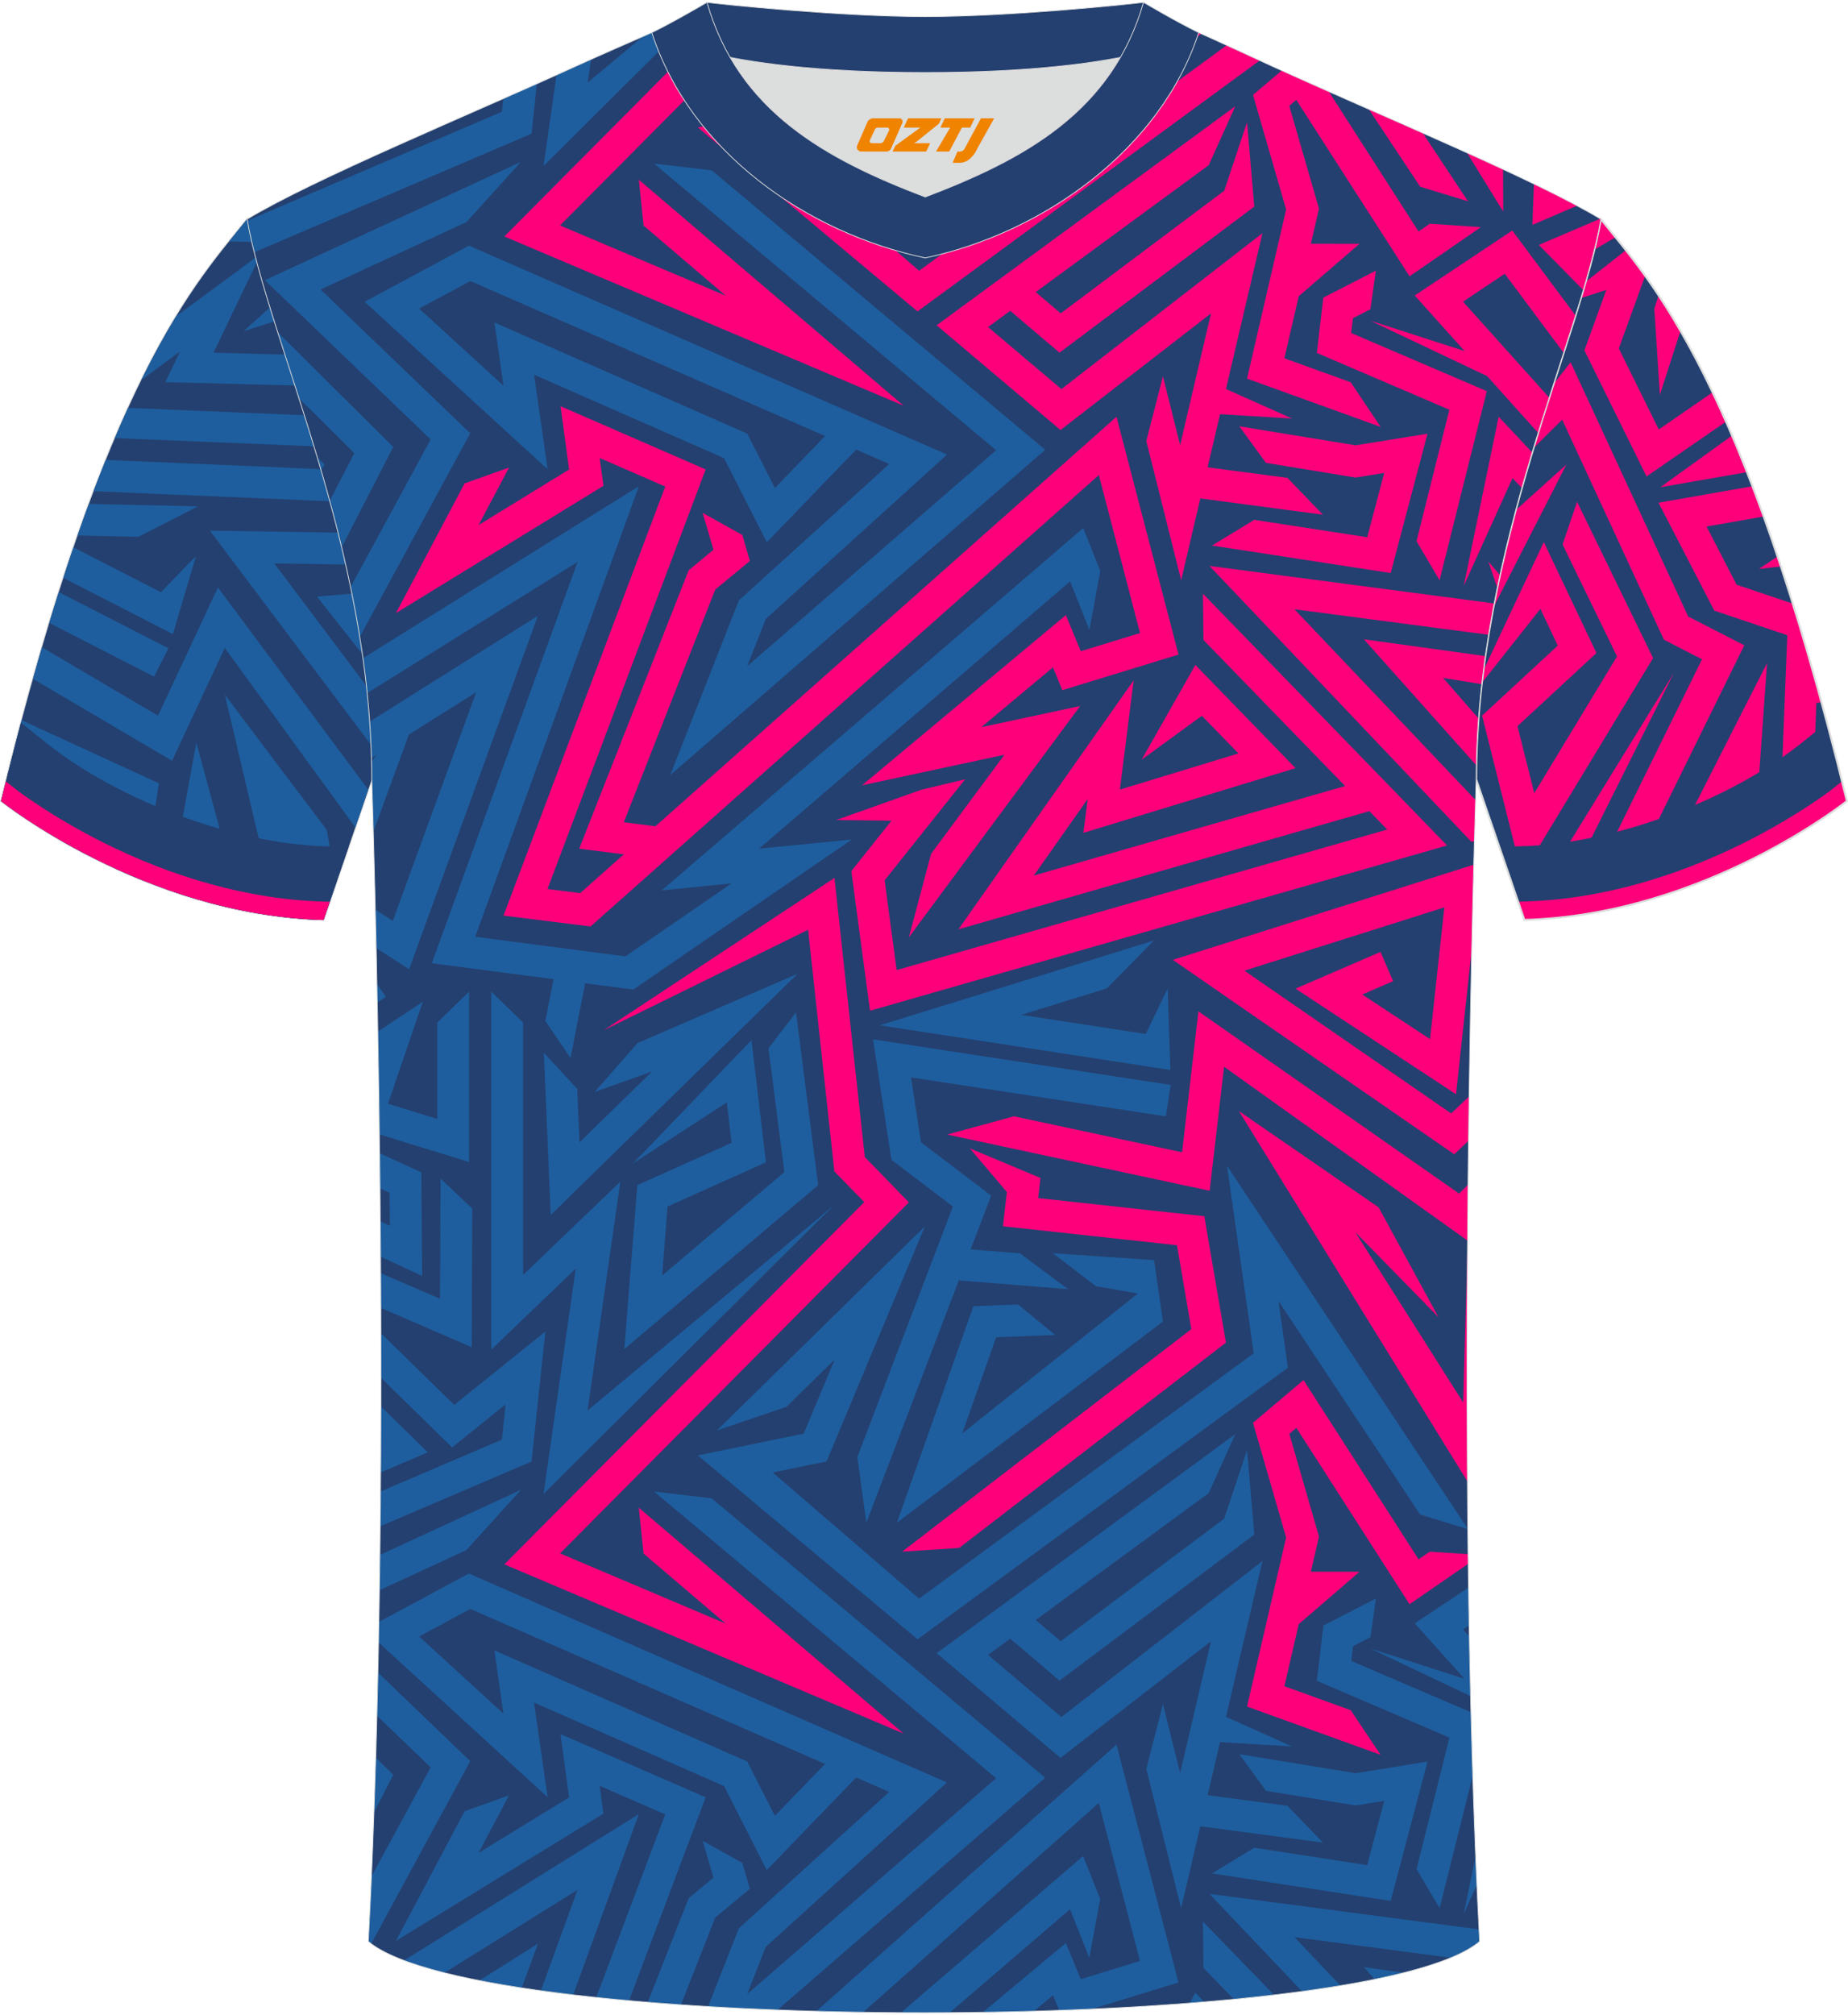 <?xml version="1.0" encoding="utf-8"?>
<!-- Generator: Adobe Illustrator 24.0.1, SVG Export Plug-In . SVG Version: 6.00 Build 0)  -->
<svg xmlns="http://www.w3.org/2000/svg" xmlns:xlink="http://www.w3.org/1999/xlink" version="1.1" id="图层_1" x="0px" y="0px" width="378px" height="412px" viewBox="0 0 378.11 411.41" enable-background="new 0 0 378.11 411.41" xml:space="preserve">
<g>
	<g>
		<g>
			<g>
				<path fill-rule="evenodd" clip-rule="evenodd" fill="#244070" d="M327.54,44.47c10.2,12.75,29.26,32.31,50.34,119.02      c0,0-29.09,23.3-65.98,24.31c0,0-7.13-20.75-9.87-28.74l0,0C302.05,111.45,323.28,69.14,327.54,44.47z"/>
				<path fill-rule="evenodd" clip-rule="evenodd" fill="#FF007B" d="M350.41,79.89l-11.02,7.6l-8.17-16.57l5.39-14.87      c-1.38-1.92-2.69-3.64-3.92-5.21l-0.31,0.2l-7.93,6.24c-0.32,1.09-0.65,2.21-0.99,3.34l5.2-1.68l-4.01,11.07l-0.47,1.3      l0.61,1.24l10.44,21.18l1.66,3.37l3.09-2.13l13.17-9.09C352.23,83.79,351.32,81.79,350.41,79.89z"/>
				<path fill-rule="evenodd" clip-rule="evenodd" fill="#FF007B" d="M326.21,50.73l4.33-2.57c-1.07-1.32-2.07-2.53-3-3.69      C327.2,46.45,326.75,48.54,326.21,50.73L326.21,50.73z M339.36,60.06l-0.88,2.73l1.14,17.6l4.22-13.06      C342.29,64.63,340.8,62.23,339.36,60.06z"/>
				<polygon fill-rule="evenodd" clip-rule="evenodd" fill="#FF007B" points="321.93,65.55 322.21,65.18 322.02,65.26     "/>
				<path fill-rule="evenodd" clip-rule="evenodd" fill="#FF007B" d="M354.39,88.72l-3.21,2.32l-9.93,7.16l-1.52,1.1l13.91-2.42      l3.81-0.66C356.41,93.58,355.39,91.08,354.39,88.72z"/>
				<path fill-rule="evenodd" clip-rule="evenodd" fill="#FF007B" d="M376.02,155.99l-0.13,8.99c1.3-0.94,1.99-1.49,1.99-1.49      C377.26,160.93,376.64,158.43,376.02,155.99z"/>
				<path fill-rule="evenodd" clip-rule="evenodd" fill="#FF007B" d="M361.55,135.26l-24.67,48.57c2.07-0.59,4.08-1.23,6.04-1.9      l3.62-2.76l6.25-12.31l-0.82,11.56c2.38-1.03,4.63-2.09,6.73-3.14L361.55,135.26z"/>
				<path fill-rule="evenodd" clip-rule="evenodd" fill="#FF007B" d="M350.75,124.54l14.94,5.03l-1.7,42.91      c2.53-1.41,4.76-2.76,6.66-3.96l1-25.41l0.09,0.35l0.93-0.23c-1.98-7.26-3.93-13.94-5.86-20.12l-11.5-3.87l-6.14-11.9      l11.69-2.05c-0.77-2.14-1.54-4.2-2.3-6.19l-19.22,3.37L350.75,124.54z"/>
				<path fill-rule="evenodd" clip-rule="evenodd" fill="#FF007B" d="M363.7,113.46l-3.81,2.56l4.49-0.52      C364.16,114.82,363.93,114.14,363.7,113.46z"/>
				<path fill-rule="evenodd" clip-rule="evenodd" fill="#FF007B" d="M330.4,185.47l25.08-50.97l1.41-2.86l-2.84-1.46l-8.64-4.44      l-11.59-25.05l-10.24-22.13l-2.23-4.82l-3.15,4.03l-0.36,0.46c-1.35,4.2-2.74,8.58-4.11,13.11l5.9-5.85l8,17.29l12.35,26.7      l0.47,1.01l0.99,0.51l6.8,3.49l-25.79,52.4C325.17,186.53,327.82,186.04,330.4,185.47z"/>
				<path fill-rule="evenodd" clip-rule="evenodd" fill="#FF007B" d="M303.24,146.01l0.47,1.87l5.8,23.13l1.89,7.56l4.03-6.66      l21.88-36.14l0.92-1.51l-0.77-1.59l-13.87-28.51l-0.91-1.88l-0.84,2.47l-2.13,6.26l11.14,22.9l-16.93,27.97l-3.44-13.71      l14.41-13.33l1.75-1.62l-1.02-2.16l-6.82-14.36l-2.93-6.18l-2.76,5.86l-9.59,20.38c-0.11,0.84-0.21,1.69-0.31,2.54l11.96-15.12      l3.56,7.51l-14.07,13.02L303.24,146.01z"/>
				<path fill-rule="evenodd" clip-rule="evenodd" fill="#FF007B" d="M305.55,123.9l8.44-16.52l6.49-12.71L310.13,104      C308.42,110.41,306.85,117.05,305.55,123.9z"/>
				<path fill-rule="evenodd" clip-rule="evenodd" fill="#FF007B" d="M317.39,187.48l25.1-50.22l-30.76,50.01l0.18,0.53      C313.76,187.75,315.59,187.64,317.39,187.48L317.39,187.48z M302.07,159.13l-0.02-0.11v0.05l0,0L302.07,159.13z"/>
			</g>
			<g>
				<path fill-rule="evenodd" clip-rule="evenodd" fill="#244070" d="M368.47,151.72c-14.74,11.71-38.32,20.5-56.97,21.01      l-4.72,0.13c2.62,7.62,5.13,14.93,5.13,14.93c36.89-1.02,65.98-24.31,65.98-24.31c-1.37-5.63-2.73-10.97-4.08-16.05      L368.47,151.72z"/>
				<path fill-rule="evenodd" clip-rule="evenodd" fill="#FF007B" d="M375.53,160.55c-1.55,1.25-3.29,2.43-4.95,3.54      c-4.36,2.9-8.94,5.53-13.62,7.88c-13.98,6.99-29.47,11.64-45.16,12.07l-1.18,0.03l1.28,3.73c36.89-1.02,65.98-24.31,65.98-24.31      c-0.33-1.36-0.66-2.71-0.99-4.03L375.53,160.55z"/>
			</g>
		</g>
		<path fill="none" stroke="#DCDDDD" stroke-width="0.4" stroke-miterlimit="22.926" d="M327.54,44.47    c10.2,12.75,29.26,32.31,50.34,119.02c0,0-29.09,23.3-65.98,24.31c0,0-7.13-20.75-9.87-28.74l0,0    C302.05,111.45,323.28,69.14,327.54,44.47z"/>
	</g>
	<g>
		<path fill="none" stroke="#DCDDDD" stroke-width="0.4" stroke-miterlimit="22.926" d="M50.56,44.47    C40.36,57.23,21.3,76.78,0.22,163.49c0,0,29.09,23.3,65.98,24.31c0,0,7.14-20.75,9.87-28.74l0,0    C76.06,111.46,54.82,69.15,50.56,44.47z"/>
		<g>
			<g>
				<path fill-rule="evenodd" clip-rule="evenodd" fill="#244070" d="M50.56,44.47C40.36,57.23,21.3,76.78,0.22,163.49      c0,0,29.09,23.3,65.98,24.32c0,0,7.14-20.75,9.87-28.74l0,0C76.06,111.46,54.82,69.15,50.56,44.47z"/>
				<path fill-rule="evenodd" clip-rule="evenodd" fill="#1E5E9E" d="M62.27,84.57l-9.48-0.39c-9.59-0.4-19.18-0.79-26.59-1.1      c-0.89,1.95-1.8,4.01-2.71,6.17c12.73,0.52,27.86,1.15,40.74,1.68C63.58,88.77,62.92,86.65,62.27,84.57L62.27,84.57z       M28.9,77.39l7.94-5.86l-3.01,6.28l26.5,0.68c-0.69-2.16-1.38-4.27-2.04-6.33l-14.61-0.37l8.87-18.5      c-0.09-0.32-0.17-0.64-0.25-0.96L36.05,64.32C33.79,68.02,31.4,72.32,28.9,77.39L28.9,77.39z M55.23,62.53      c0.29,0.94,0.59,1.89,0.89,2.86l-6.29,2L55.23,62.53L55.23,62.53z M65.62,95.6l-43.98-1.88c-0.82,2.04-1.66,4.17-2.5,6.39      l48.34,2.06C66.88,99.96,66.25,97.76,65.62,95.6z"/>
				<path fill-rule="evenodd" clip-rule="evenodd" fill="#1E5E9E" d="M46.87,49.02l4.64,0.11c-0.37-1.62-0.69-3.17-0.95-4.66      C49.43,45.88,48.2,47.37,46.87,49.02z"/>
				<path fill-rule="evenodd" clip-rule="evenodd" fill="#1E5E9E" d="M40.52,103.21l-22.35-0.49c-0.76,2.07-1.53,4.22-2.31,6.45      l12.45,0.27L40.52,103.21L40.52,103.21z M12.96,117.84l18.96,9.73l3.45,1.77l0.98-3.31l1.77-5.97l1.98-6.67l-5.38,5.54      l-1.8,1.85l-13.62-6.99l-4.27-2.19C14.34,113.62,13.65,115.7,12.96,117.84z"/>
				<path fill-rule="evenodd" clip-rule="evenodd" fill="#1E5E9E" d="M2.75,153.34l22.6,10.37l-2.06,13.45      c1.96,0.9,4.01,1.79,6.16,2.65l2.69-17.54l0.37-2.42l-2.23-1.02L4.42,146.96C3.87,149.04,3.31,151.17,2.75,153.34z"/>
				<path fill-rule="evenodd" clip-rule="evenodd" fill="#1E5E9E" d="M18.22,174.69l1.73-9.57L1.67,157.6l-0.17,0.68l5.5,8.11      l7.65,4.14l-2.43,0.89C14.05,172.48,16.06,173.58,18.22,174.69z"/>
				<path fill-rule="evenodd" clip-rule="evenodd" fill="#1E5E9E" d="M40.92,183.75l0.5-2.73l0.84,3.11      c2.33,0.64,4.73,1.22,7.2,1.72l-9.29-34.32l-5.49,30.23C36.69,182.47,38.78,183.14,40.92,183.75z"/>
				<path fill-rule="evenodd" clip-rule="evenodd" fill="#1E5E9E" d="M0.28,163.55l-0.06-0.09l-0.01,0.03L0.28,163.55L0.28,163.55z       M10.07,127.06l21.44,10.97l2.96-5.78l-22.44-11.49C11.37,122.8,10.72,124.9,10.07,127.06z"/>
				<path fill-rule="evenodd" clip-rule="evenodd" fill="#1E5E9E" d="M75.34,161.16l-28.37-38.15l-2.38-3.2l-0.98,2.08l-11.28,24.14      L8.59,132.04c-0.61,2.1-1.23,4.25-1.85,6.45l28.46,16.76l10.79-23.08l26.72,36.69L75.34,161.16L75.34,161.16z M64.47,187.75      c-2.64-0.12-5.23-0.36-7.78-0.69L46,141.73l20.85,27.66l1.94,10.84l-1.82,5.29l-6.26-12.86L64.47,187.75z"/>
				<path fill-rule="evenodd" clip-rule="evenodd" fill="#1E5E9E" d="M74.97,139.95l-7.64-10.16l-11.21-14.9l14.6,0.22      c-0.5-2.2-1.02-4.37-1.56-6.52l-26.21-0.4l13.53,17.98l19.42,25.81C75.73,147.93,75.41,143.91,74.97,139.95L74.97,139.95z       M72,121.06c0.82,4.06,1.55,8.19,2.15,12.39l-1.49-1.89l-7.79-9.88L72,121.06z"/>
			</g>
			<g>
				<path fill-rule="evenodd" clip-rule="evenodd" fill="#244070" d="M9.63,151.73c14.74,11.71,38.32,20.5,56.97,21.01l4.72,0.13      c-2.62,7.62-5.13,14.94-5.13,14.94C29.3,186.79,0.21,163.5,0.21,163.5c1.37-5.63,2.73-10.97,4.08-16.05L9.63,151.73z"/>
				<path fill-rule="evenodd" clip-rule="evenodd" fill="#FF007B" d="M2.57,160.56c1.55,1.25,3.29,2.43,4.95,3.54      c4.36,2.9,8.94,5.54,13.62,7.88c13.98,6.99,29.47,11.64,45.16,12.08l1.18,0.03l-1.28,3.73C29.3,186.79,0.21,163.5,0.21,163.5      c0.33-1.36,0.66-2.71,0.99-4.03L2.57,160.56z"/>
			</g>
		</g>
	</g>
	<g>
		<path fill-rule="evenodd" clip-rule="evenodd" fill="#244070" d="M75.36,396.75c5.36-101,0.7-237.68,0.7-237.68    c0-47.62-21.24-89.93-25.5-114.6c13.63-8.23,45.28-21.25,67.14-31.23c5.55-2.52,11.68-5.18,15.66-6.93    c17.52-0.32,25.34,1.25,55.54,1.25h0.31c30.2,0,38.53-1.57,56.04-1.25c3.98,1.76,9.6,4.41,15.15,6.93    c21.87,9.98,53.51,23,67.14,31.23c-4.27,24.67-25.5,66.98-25.5,114.6c0,0-4.66,136.67,0.7,237.68    C279.68,416.19,98.43,416.19,75.36,396.75z"/>
		<path fill-rule="evenodd" clip-rule="evenodd" fill="#FF007B" d="M235.4,6.32L184.6,45.4l11.66-0.76l49.52-38.09l-0.53-0.24    C241.67,6.25,238.47,6.26,235.4,6.32z"/>
		<path fill-rule="evenodd" clip-rule="evenodd" fill="#FF007B" d="M194.8,7.54l-11.29,31.95l43.51-32.9    c-3.79,0.16-7.77,0.35-12.42,0.52l-17.73,14.12l4.87-13.78C199.57,7.5,197.27,7.53,194.8,7.54z"/>
		<path fill-rule="evenodd" clip-rule="evenodd" fill="#FF007B" d="M142.78,25.72l44.95,37.62l70-51.32    c-2.33-1.07-4.63-2.13-6.76-3.11l-62.91,46.12L158.1,29.22l11.02-2.26l8.15-19.48c-2.51-0.04-4.83-0.09-6.99-0.15l-5.83,13.94    L142.78,25.72L142.78,25.72z M280.07,22l10.5,15.83l9.79,2.99l-9.25-13.95C287.44,25.24,283.73,23.61,280.07,22L280.07,22z     M160.57,7c2.72,0.11,5.67,0.22,8.98,0.31l-8.64,8.48l-14.21,4.83L160.57,7z"/>
		<path fill-rule="evenodd" clip-rule="evenodd" fill="#1E5E9E" d="M158.55,99.46l-5.65-11.12l-51.74-22.73l1.85,12.93L85.76,62.76    l10.48-5.63l72.58,31.7L158.55,99.46L158.55,99.46z M193.77,92.62L95.95,49.89L74.61,61.37l37.43,34.25l-2.77-19.34l38.89,17.08    l8.73,17.19l18.3-18.95l6.76,2.95l-30.76,27.89l-14.06,35.74l76.73-66.53L145.63,34.5l-11.8-1.39l69.99,58.63l-50.94,44.17    l3.8-9.66L193.77,92.62z"/>
		<path fill-rule="evenodd" clip-rule="evenodd" fill="#FF007B" d="M182.49,7.54l-7.07,18.53l1.84,13.43l12.19-31.93h-0.24h-0.31    C186.64,7.56,184.51,7.55,182.49,7.54z"/>
		<path fill-rule="evenodd" clip-rule="evenodd" fill="#FF007B" d="M313.85,37.27l-0.12,3.23l-0.19,5.14l4.73-2.03l4.38-1.89    C320.04,40.32,317.08,38.83,313.85,37.27z"/>
		<polygon fill-rule="evenodd" clip-rule="evenodd" fill="#FF007B" points="263.42,97.39 247.08,95.23 249.63,84.36 264.36,85.26     250.84,79.21 258.3,47.34 217.17,79.23 202.16,66.54 206.7,63.21 216.78,71.78 256.63,41.91 255.15,24.66 250.48,38.66     217.03,63.74 211.91,59.39 247.31,33.43 252.75,21.37 191.64,66.18 216.99,87.6 247.78,63.74 241.46,90.69 237.94,76.61     234.54,89.84 241.67,118.33 245.59,101.59 270.67,104.92   "/>
		<polygon fill-rule="evenodd" clip-rule="evenodd" fill="#FF007B" points="280.39,62.9 281.51,55.01 270.76,60.52 269.43,71.83     296.55,83.45 289.83,110.33 294.54,118.33 304.21,79.65 276.46,67.76 276.82,64.73   "/>
		<path fill-rule="evenodd" clip-rule="evenodd" fill="#FF007B" d="M313.48,92.18l-2.57-2.74l-4.28-4.56l-1.19,5.78l-5.95,28.82    l9.98-22.05l1.89,2.02C312.06,96.98,312.76,94.56,313.48,92.18z"/>
		<path fill-rule="evenodd" clip-rule="evenodd" fill="#FF007B" d="M296.07,172.57l-3.78-3.9l-46.16-47.59l0.1,9.46l28.99,29.88    c-1.71,0.49-3.92,1.12-6.77,1.94c-7.31,2.09-17.02,4.88-26.73,7.68c-11.38,3.27-22.75,6.55-30.2,8.69l11.03-15.67l-0.88,6.93    l43.4-13.23l-20.49-21.11l-10.99,19.37l12.32-8.97l7.48,7.7l-24.26,7.4l2.82-22.35l-35.86,50.93l8.58-2.47    c23.3-6.71,65.5-18.86,75.51-21.7l3.65,3.76l-100.37,28.74L181,179.71l10.59-13.29l5.89-7.39l-9.01,2.16l-17.37,6.18l11.3,0.14    l-7.35,9.23l-0.86,1.09l0.18,1.37l3.14,23.45l0.5,3.73l3.62-1.04l109.22-31.27L296.07,172.57z"/>
		<polygon fill-rule="evenodd" clip-rule="evenodd" fill="#FF007B" points="217.36,140.81 241.13,133.53 228.44,84.89 134.1,168.65     127.63,167.83 146.34,120.24 153.43,114.37 151.88,109.07 143.77,104.55 145.98,112.09 140.9,116.3 118.51,173.23 127.64,174.39     118.71,182.32 112.02,181.48 144.38,95.66 114.69,82.73 116.44,95.68 97.92,107.04 104.15,95.28 95.06,98.52 81.02,125.04     123.47,99.01 122.69,93.32 136.11,99.16 103.02,186.92 120.83,189.14 224.83,96.81 233.26,129.13 221.13,132.85 218.08,125.46     176.38,160.27 205.51,154.02 190.5,174.29 185.96,191.36 221.01,144.05 200.78,148.38 215.44,136.14   "/>
		<path fill-rule="evenodd" clip-rule="evenodd" fill="#FF007B" d="M304.53,114.5l1.81,5.34c0.18-0.86,0.36-1.73,0.55-2.58    L304.53,114.5L304.53,114.5z M305.7,123.07c-0.41,2.12-0.79,4.26-1.14,6.41l-39.71-5.22l37.05,39.01    c-0.06,2.1-0.15,4.95-0.24,8.46l-0.62,0.08l-53.57-56.41L305.7,123.07z"/>
		<path fill-rule="evenodd" clip-rule="evenodd" fill="#1E5E9E" d="M80.46,91.07L56.82,67.59c1.36,4.27,2.83,8.77,4.34,13.49    l11.33,11.25l-5.03,9.77c0.85,3.1,1.66,6.27,2.44,9.49L80.46,91.07L80.46,91.07z M52.02,51.25l56.74-24.27l1.08-10.2    c-2.24,1-4.54,2.01-6.87,3.04l-0.28,2.68L50.61,44.78C50.97,46.82,51.45,48.98,52.02,51.25L52.02,51.25z M65.69,95.85    c-0.26-0.91-0.53-1.82-0.8-2.72l1.5,1.53L65.69,95.85z"/>
		<path fill-rule="evenodd" clip-rule="evenodd" fill="#1E5E9E" d="M111.58,208.47l0.23,0.33l4.92,7.24l1.42-7.24l1.57-8.04    l9.85,1.29l44.72-30.7l-18.99,1.89l63.65-54.69l3.95,9.93l2.22-12.04l-3.49-8.78l-86.23,74.09l14.3-1.42l-21.75,14.93l-30.72-4.01    l33.49-92.16l-56.45,35.18c0.33,2.36,0.62,4.73,0.87,7.13l43.03-26.81l-29.82,82.07l24.92,3.26L111.58,208.47L111.58,208.47z     M73.6,129.92c-0.55-3.44-1.19-6.84-1.88-10.18l16.4-30.21L54.2,56.95l52.39-24.2L95.42,45.08L65.59,58.86l30.62,29.41    L73.6,129.92z"/>
		<path fill-rule="evenodd" clip-rule="evenodd" fill="#1E5E9E" d="M76,154.71l1.16-0.73l-1.14,1.34c0.03,1.25,0.05,2.5,0.05,3.75    c0,0,0.13,3.83,0.32,10.66l7.27-19.84l13.77-8.66L80.37,188l-3.58-2.31c0.06,2.48,0.12,5.1,0.18,7.86l6.73,4.34l26.35-72.28    l-34.42,21.64C75.8,149.72,75.93,152.21,76,154.71z"/>
		<polygon fill-rule="evenodd" clip-rule="evenodd" fill="#FF007B" points="292.07,88.36 277.36,90.73 253.57,86.84 259.02,94.32     277.35,97.32 283.22,96.38 279.74,109.53 256.63,105.97 247.99,111.23 284.54,116.85   "/>
		<path fill-rule="evenodd" clip-rule="evenodd" fill="#FF007B" d="M300.16,30.91l7.41,12.01l-0.04-8.63    C305.15,33.18,302.68,32.05,300.16,30.91z"/>
		<path fill-rule="evenodd" clip-rule="evenodd" fill="#FF007B" d="M144.59,6.36L106.58,44.6l-3.39,3.41l4.43,1.88l57.8,24.49    l19.48,8.25L168.8,68.9l-38.09-32.49l0.98,9.39l16.79,14.32l-33.89-14.36l38.85-39.09C150.4,6.55,147.54,6.43,144.59,6.36z"/>
		<path fill-rule="evenodd" clip-rule="evenodd" fill="#1E5E9E" d="M113.87,14.97l-1.29,9.02l-1.37,9.61l6.79-6.75l20.72-20.59    c-1.7,0-3.47,0.01-5.35,0.04l-1.79,0.79l-11.34,9.44l0.68-4.74c-1.08,0.48-2.15,0.96-3.2,1.44    C116.45,13.81,115.17,14.39,113.87,14.97z"/>
		<path fill-rule="evenodd" clip-rule="evenodd" fill="#FF007B" d="M307.88,55.64l12.04,16.16c0.85-2.63,1.66-5.17,2.43-7.63    L309.42,46.8l-19.96,13.29l10.21,11.36l-19.28-6.21l23.89,11.34l10.43,11.61c0.76-2.46,1.52-4.86,2.27-7.21l-17.64-19.63    L307.88,55.64z"/>
		<path fill-rule="evenodd" clip-rule="evenodd" fill="#FF007B" d="M327.4,44.39l-12.55,5.35l9.09,9.24    c1.58-5.33,2.85-10.19,3.6-14.5L327.4,44.39z"/>
		<path fill-rule="evenodd" clip-rule="evenodd" fill="#FF007B" d="M302.51,146.58l-7.26-8.28l7.91,1.28    c0.22-1.92,0.46-3.84,0.73-5.74l-24.83-3.43l23,25.77C302.12,152.95,302.27,149.75,302.51,146.58z"/>
		<path fill-rule="evenodd" clip-rule="evenodd" fill="#FF007B" d="M288.4,56.16l14.59-10.05l-10.45-0.7l-2.3,1.58l-18.35-28.6    c-3.33-1.48-6.57-2.92-9.64-4.31l-5.88,4.97l3.2,11.07l3.58,12.38l-8,34.59l27.33,9.87l-6.12-9.13l-13.57-4.9l2.94-12.7    l12.43-10.71l-9.95-0.02l1.66-7.18l-6.08-21.02l1.44-1.22L288.4,56.16z"/>
		<polygon fill-rule="evenodd" clip-rule="evenodd" fill="#1E5E9E" points="236.09,192.02 193.52,205.18 181.8,208.8 180,209.36     193.99,211.5 235.62,217.9 239.46,218.49 239.35,215.03 239.14,208.8 238.91,201.83 235.55,208.8 234.42,211.13 219.26,208.8     208.96,207.22 226.45,201.81   "/>
		<polygon fill-rule="evenodd" clip-rule="evenodd" fill="#FF007B" points="205.21,250.46 208.46,250.81 240.82,254.34     243.75,271.5 184.59,317.01 196.26,316.25 249.28,275.46 250.83,274.26 250.5,272.33 246.82,250.82 246.41,248.4 243.96,248.14     212.42,244.7 212.62,242.92 212.89,240.58 211.31,239.92 198.43,234.53 206.01,243.46 205.58,247.21   "/>
		<polygon fill-rule="evenodd" clip-rule="evenodd" fill="#1E5E9E" points="215.9,272.7 208.31,266.47 199.16,266.82 183.51,311.1     237.94,269.95 236.13,257.4 215.42,255.97 224.22,262.71 232.81,264.22 196.87,292.84 203.82,273.15   "/>
		<polygon fill-rule="evenodd" clip-rule="evenodd" fill="#1E5E9E" points="189.22,250.5 146.69,292.22 160.91,287.39 170.79,277.7     164.44,292.88 142.78,297.32 187.73,334.94 263.52,279.38 261.57,265.72 290.57,309.42 300.31,312.4 300.31,312.34 251.05,238.08     256.52,276.44 188.05,326.63 158.1,300.82 169.12,298.56   "/>
		<path fill-rule="evenodd" clip-rule="evenodd" fill="#1E5E9E" d="M168.81,360.43l-10.27,10.63l-5.65-11.12l-51.74-22.73    l1.85,12.93l-17.25-15.78l10.48-5.63L168.81,360.43L168.81,360.43z M77.44,335.57l34.59,31.65l-2.77-19.34l38.89,17.08l8.73,17.19    l18.3-18.95l6.76,2.96l-30.76,27.89l-6.3,16.01c4.63,0.28,9.37,0.51,14.19,0.7l54.78-47.5l-68.23-57.15l-11.8-1.39l69.99,58.63    l-50.94,44.17l3.8-9.66l37.08-33.63l-97.82-42.74L77.5,331.4C77.5,332.79,77.47,334.18,77.44,335.57z"/>
		<polygon fill-rule="evenodd" clip-rule="evenodd" fill="#1E5E9E" points="182.39,236.86 194.97,246.42 175.42,297.67     177.26,311.1 196.31,261.18 196.28,261.54 218.54,263.33 208.68,256 198.59,255.2 202.79,244.19 188.43,233.28 186.4,220.01     238.54,227.98 239.52,221.55 178.63,212.24   "/>
		<polygon fill-rule="evenodd" clip-rule="evenodd" fill="#1E5E9E" points="245.59,373.19 270.67,376.52 263.42,368.99     247.08,366.83 249.63,355.97 264.36,356.86 250.84,350.81 258.3,318.94 217.17,350.83 202.16,338.14 206.7,334.81 216.78,343.39     256.63,313.51 255.15,296.26 250.48,310.26 217.02,335.34 211.91,330.99 247.31,305.03 252.75,292.98 191.64,337.78 216.99,359.2     247.78,335.34 241.46,362.29 237.94,348.21 234.54,361.45 241.67,389.94   "/>
		<path fill-rule="evenodd" clip-rule="evenodd" fill="#1E5E9E" d="M280.39,334.5l1.13-7.89l-10.75,5.51l-1.33,11.31l27.12,11.62    l-6.72,26.89l4.71,8l6.79-27.14c-0.13-4.29-0.25-8.6-0.36-12.93l-24.5-10.5l0.36-3.03L280.39,334.5z"/>
		<path fill-rule="evenodd" clip-rule="evenodd" fill="#1E5E9E" d="M301.92,379.3l-2.43,11.77l2.68-5.92    C302.09,383.21,302,381.26,301.92,379.3z"/>
		<path fill-rule="evenodd" clip-rule="evenodd" fill="#1E5E9E" d="M260.68,407.69l-14.55-15l0.1,9.46l6.23,6.43    C255.28,408.3,258.02,408,260.68,407.69L260.68,407.69z M246.39,409.11c-1,0.08-2,0.17-3.01,0.24l1.2-2.11L246.39,409.11z"/>
		<path fill-rule="evenodd" clip-rule="evenodd" fill="#1E5E9E" d="M223.36,410.58l17.76-5.45l-12.68-48.64l-61.42,54.53    c3.17,0.09,6.36,0.16,9.57,0.21l48.23-42.82l8.43,32.33l-12.13,3.72l-3.04-7.4l-16.98,14.18c3.49-0.05,6.98-0.13,10.43-0.23    l3.92-3.27l1.28,3.1C218.95,410.77,221.17,410.68,223.36,410.58L223.36,410.58z M139.32,409.7l7.02-17.85l7.09-5.88l-1.55-5.29    l-8.11-4.53l2.21,7.54l-5.08,4.22l-8.37,21.28C134.76,409.37,137.02,409.54,139.32,409.7L139.32,409.7z M128.7,408.85    c-2.28-0.21-4.52-0.42-6.71-0.66l14.12-37.44l-13.42-5.84l0.77,5.69l-42.45,26.03l14.05-26.52l9.08-3.24l-6.23,11.77l18.53-11.36    l-1.76-12.95l29.7,12.93L128.7,408.85z"/>
		<path fill-rule="evenodd" clip-rule="evenodd" fill="#1E5E9E" d="M302.61,394.27l-55.14-7.25l18.94,19.94    c2.73-0.37,5.35-0.76,7.86-1.18l-9.42-9.92l32,4.21c2.5-1.04,4.49-2.14,5.89-3.32C302.69,395.93,302.65,395.1,302.61,394.27z"/>
		<path fill-rule="evenodd" clip-rule="evenodd" fill="#1E5E9E" d="M77.87,300.82l9.66-4.12l-9.61-9.41    C77.92,291.76,77.9,296.28,77.87,300.82z"/>
		<path fill-rule="evenodd" clip-rule="evenodd" fill="#1E5E9E" d="M80.46,362.67l-3.58-3.55c-0.11,3.76-0.23,7.5-0.36,11.21    L80.46,362.67L80.46,362.67z M77.78,311.83l30.98-13.25l2.82-26.58l-18.65,15l-15.01-14.68c0.01,3.01,0.01,6.05,0.01,9.11    l14.57,14.26l10.95-8.8l-0.77,7.21l-24.85,10.63C77.83,307.09,77.81,309.46,77.78,311.83L77.78,311.83z M77.91,267.15    c-0.01-2.39-0.02-4.76-0.03-7.1l12.16,5.25l0.1-24.59l6.48,6.12l-0.11,28.36L77.91,267.15z"/>
		<path fill-rule="evenodd" clip-rule="evenodd" fill="#1E5E9E" d="M95.98,237.32V208.8v-6.33l-6.51,6.33v19.71l-10.09-3.11    l5.67-16.6l1.46-4.26l-6.43,4.26l-2.77,1.84c0.12,6.57,0.22,13.61,0.32,21.03L95.98,237.32L95.98,237.32z M77.74,242.72    c-0.02-2.43-0.05-4.83-0.08-7.2l8.54,3.91l0.17,21.19l-8.52-3.96c-0.02-2.42-0.03-4.83-0.05-7.2l1.98,0.92l-0.06-6.76    L77.74,242.72z"/>
		<path fill-rule="evenodd" clip-rule="evenodd" fill="#1E5E9E" d="M194.31,411.31l24.62-21.16l3.95,9.94l2.22-12.04l-3.49-8.77    l-37.29,32.04C187.65,411.34,190.99,411.33,194.31,411.31L194.31,411.31z M117.27,407.67l13.44-36.98l-48.04,29.94    c2.38,0.9,5.14,1.74,8.25,2.53l27.24-16.97l-7.5,20.64C112.8,407.12,115,407.4,117.27,407.67L117.27,407.67z M75.95,397.2    c-0.2-0.15-0.42-0.3-0.6-0.45c0.23-4.36,0.44-8.8,0.64-13.28l12.13-22.34l-11.01-10.57c0.07-2.94,0.14-5.88,0.21-8.83l18.89,18.14    L75.95,397.2L75.95,397.2z M77.62,324.91l17.81-8.22l11.17-12.33L77.72,317.7C77.69,320.1,77.66,322.5,77.62,324.91z"/>
		<path fill-rule="evenodd" clip-rule="evenodd" fill="#1E5E9E" d="M106.75,406.25c-3.06-0.47-5.95-0.98-8.67-1.51l11.97-7.53    L106.75,406.25z"/>
		<polygon fill-rule="evenodd" clip-rule="evenodd" fill="#1E5E9E" points="292.07,359.96 277.36,362.33 253.57,358.44     259.02,365.93 277.35,368.92 283.22,367.98 279.74,381.13 256.63,377.57 247.99,382.83 284.54,388.45   "/>
		<path fill-rule="evenodd" clip-rule="evenodd" fill="#FF007B" d="M300.36,241.98l-1.83,1.79l-50.04-34.97l-3.28-2.29l-0.27,2.29    l-3.08,26.53l-34.39-7.36l-13.67,3.73l53.7,11.5l2.95-25.37l49.81,35.56C300.28,249.51,300.32,245.71,300.36,241.98L300.36,241.98    z M300.24,255.13c-0.1,15.07-0.12,31.11-0.01,47.5l-46.74-75.73l28.58,19.69l12.25,22.47l-17.04-17.42l22.09,34.86L300.24,255.13z    "/>
		<polygon fill-rule="evenodd" clip-rule="evenodd" fill="#FF007B" points="103.19,319.61 107.62,321.49 165.41,345.98     184.89,354.23 168.8,340.51 130.7,308.02 131.68,317.41 148.47,331.73 114.59,317.37 183.7,247.84 185.96,245.57 183.73,243.28     176.94,236.3 173.95,208.8 171.31,184.51 170.74,179.21 166.46,182.04 125.9,208.8 123.53,210.37 126.72,208.8 165.34,189.82     167.4,208.8 170.59,238.11 170.71,239.23 171.49,240.03 176.83,245.52 106.58,316.2   "/>
		<polygon fill-rule="evenodd" clip-rule="evenodd" fill="#1E5E9E" points="130.41,242.05 130.25,243.97 128.36,267.79     127.74,275.57 133.7,270.54 166.04,243.21 167.4,242.07 167.17,240.31 163.13,208.8 162.86,206.72 161.27,208.8 157.24,214.07     160.49,239.38 135.47,260.53 136.59,246.41 154.53,238.36 156.72,237.38 156.43,235.01 154.56,219.19 153.75,212.38     149.25,217.07 129.54,237.59 148.71,225.13 149.69,233.4 132.16,241.26   "/>
		<polygon fill-rule="evenodd" clip-rule="evenodd" fill="#1E5E9E" points="121.66,223 133.43,218.79 118.57,233.3 118.1,222.36     111.28,215 112.68,248.15 152.97,208.8 163.21,198.81 140.13,208.8 130.45,212.99   "/>
		<path fill-rule="evenodd" clip-rule="evenodd" fill="#FF007B" d="M300.58,223.91l-3.67,3.47l-26.92-18.58l-15.38-10.62    l40.91-12.94l-2.56,23.56l-0.37,3.38l-5.14-3.38l-8.73-5.74l6.32-2.73l-2.58-5.98l-17.39,7.51l10.54,6.93l22.3,14.67l1.59-14.67    l1.61-14.78c0.14-6.67,0.29-12.55,0.42-17.5l-61.56,19.46l18.56,12.83l39.02,26.94l2.9-2.75    C300.49,229.9,300.53,226.87,300.58,223.91z"/>
		<polygon fill-rule="evenodd" clip-rule="evenodd" fill="#1E5E9E" points="111.21,305.21 117.99,298.46 170.48,246.3     120.22,288.14 125.58,250.69 126.92,241.35 120.11,247.88 107.03,260.42 107.03,208.8 100.52,202.47 100.52,208.8 100.52,268.05     100.52,275.68 106.03,270.4 117.8,259.11 112.58,295.59   "/>
		<polygon fill-rule="evenodd" clip-rule="evenodd" fill="#1E5E9E" points="77.19,204.72 78.94,203.53 77.12,200.84   "/>
		<path fill-rule="evenodd" clip-rule="evenodd" fill="#1E5E9E" d="M300.46,324.36l-11,7.32l10.21,11.36l-19.28-6.21l20.5,9.73    c-0.1-4.05-0.18-8.12-0.25-12.19l-1.3-1.44l1.25-0.83C300.54,329.52,300.5,326.94,300.46,324.36z"/>
		<path fill-rule="evenodd" clip-rule="evenodd" fill="#1E5E9E" d="M287.24,403.14l-8.17-1.13l2.21,2.48    C283.38,404.06,285.37,403.61,287.24,403.14z"/>
		<polygon fill-rule="evenodd" clip-rule="evenodd" fill="#FF007B" points="288.4,327.77 300.4,319.5 300.37,317.53 292.54,317.01     290.25,318.59 266.71,281.92 256.37,290.66 259.57,301.73 263.15,314.11 255.15,348.7 282.48,358.57 276.36,349.44 262.79,344.54     265.73,331.84 278.16,321.13 268.21,321.11 269.87,313.93 263.8,292.91 265.24,291.69   "/>
	</g>
	<path fill="none" stroke="#DCDDDD" stroke-width="0.162" stroke-miterlimit="22.926" d="M75.36,396.75   c5.36-101,0.7-237.68,0.7-237.68c0-47.62-21.24-89.93-25.5-114.6c13.63-8.23,45.28-21.25,67.14-31.23   c5.55-2.52,11.68-5.18,15.66-6.93c17.52-0.32,25.34,1.25,55.54,1.25h0.31c30.2,0,38.53-1.57,56.04-1.25   c3.98,1.76,9.6,4.41,15.15,6.93c21.87,9.98,53.51,23,67.14,31.23c-4.27,24.67-25.5,66.98-25.5,114.6c0,0-4.66,136.67,0.7,237.68   C279.68,416.19,98.43,416.19,75.36,396.75z"/>
	<path fill-rule="evenodd" clip-rule="evenodd" fill="#DCDDDD" d="M149.39,11.39c8.45,14.62,23.39,22.27,39.92,28.55   c16.55-6.29,31.48-13.92,39.92-28.56c-8.65,1.66-21.45,3.09-39.92,3.09C170.84,14.48,158.04,13.05,149.39,11.39z"/>
	
		<path fill-rule="evenodd" clip-rule="evenodd" fill="#244070" stroke="#DCDDDD" stroke-width="0.162" stroke-miterlimit="22.926" d="   M189.31,3.05c-17.28,0-41.78-2.53-44.66-2.93c0,0-5.53,4.46-11.29,6.19c0,0,11.78,8.17,55.95,8.17s55.95-8.17,55.95-8.17   c-5.76-1.72-11.29-6.19-11.29-6.19C231.08,0.52,206.59,3.05,189.31,3.05z"/>
	
		<path fill-rule="evenodd" clip-rule="evenodd" fill="#244070" stroke="#DCDDDD" stroke-width="0.162" stroke-miterlimit="22.926" d="   M189.31,52.4c23.96-5.08,48.15-22.11,55.95-46.09c-4.43-2.13-11.29-6.19-11.29-6.19c-6.4,22.33-24.3,32.08-44.66,39.82   c-20.33-7.73-38.27-17.52-44.66-39.82c0,0-6.86,4.05-11.29,6.19C141.27,30.66,164.96,47.24,189.31,52.4z"/>
	
</g>
<g>
	<path fill="#F08300" d="M200.71,23.84l-3.4,6.3c-0.2,0.3-0.5,0.5-0.8,0.5h-0.6l-1,2.3h1.2c2,0.1,3.2-1.5,3.9-3L203.41,23.84h-2.5L200.71,23.84z"/>
	<polygon fill="#F08300" points="193.51,23.84 ,199.41,23.84 ,198.51,25.74 ,196.81,25.74 ,194.21,30.64 ,191.51,30.64 ,194.41,25.74 ,192.41,25.74 ,193.31,23.84"/>
	<polygon fill="#F08300" points="187.51,28.94 ,187.01,28.94 ,187.51,28.64 ,192.11,24.94 ,192.61,23.84 ,185.81,23.84 ,185.51,24.44 ,184.91,25.74 ,187.71,25.74 ,188.31,25.74 ,183.21,29.44    ,182.61,30.64 ,189.21,30.64 ,189.51,30.64 ,190.31,28.94"/>
	<path fill="#F08300" d="M184.01,23.84H178.71C178.21,23.84,177.71,24.14,177.51,24.54L175.41,29.34C175.11,29.94,175.51,30.64,176.21,30.64h5.2c0.4,0,0.7-0.2,0.9-0.6L184.61,24.84C184.81,24.34,184.51,23.84,184.01,23.84z M181.91,26.34L180.81,28.54C180.61,28.84,180.31,28.94,180.21,28.94l-1.8,0C178.21,28.94,177.81,28.84,178.01,28.24l1-2.1c0.1-0.3,0.4-0.4,0.7-0.4h1.9   C181.81,25.74,182.01,26.04,181.91,26.34z"/>
</g>
</svg>